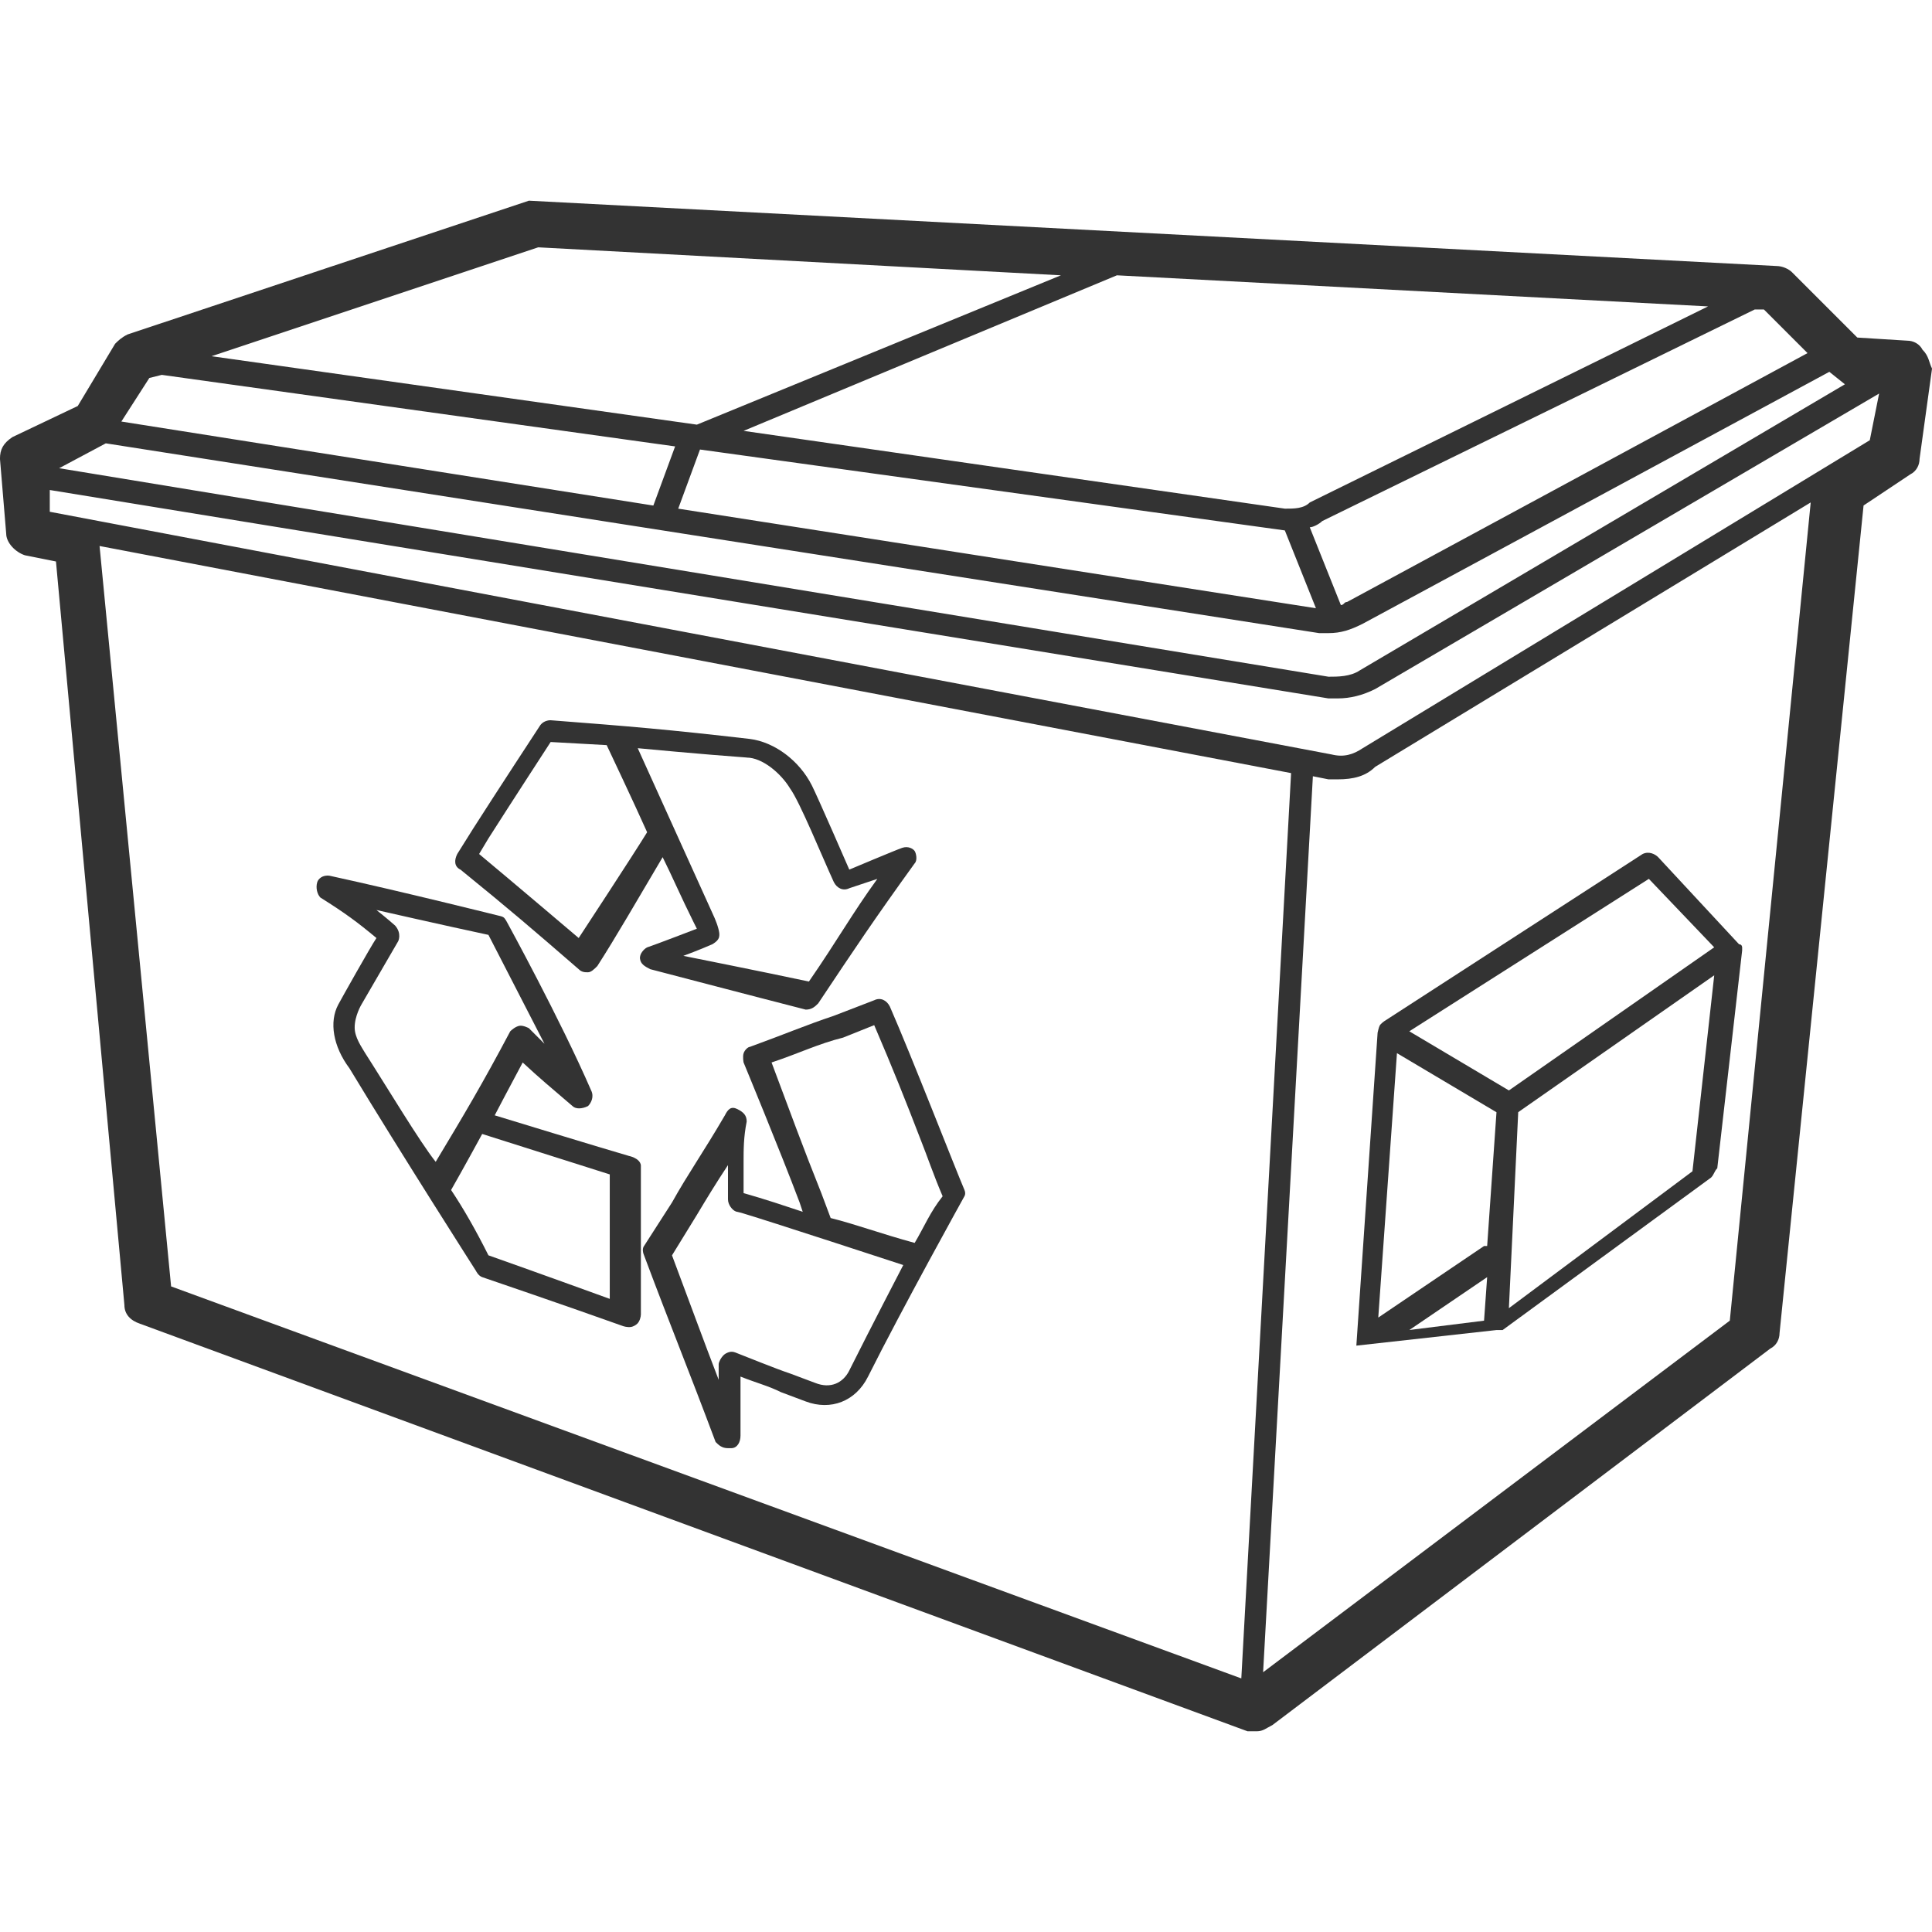 <!-- Generated by IcoMoon.io -->
<svg version="1.1" xmlns="http://www.w3.org/2000/svg" width="64" height="64" viewBox="0 0 64 64">
<path fill="#333" d="M63.691 11.594v0c-0.103-0.206-0.309-0.309-0.516-0.309l-1.649-0.103-2.164-2.164c-0.103-0.103-0.309-0.206-0.516-0.206l-41.326-2.164-13.294 4.431c-0.206 0.103-0.309 0.206-0.413 0.309l-1.237 2.061-2.164 1.030c-0.309 0.206-0.413 0.413-0.413 0.721l0.206 2.473c0 0.309 0.309 0.619 0.619 0.721l1.030 0.206 2.267 24.631c0 0.309 0.206 0.516 0.516 0.619l36.689 13.501h0.309c0.206 0 0.309-0.103 0.516-0.206l16.49-12.47c0.206-0.103 0.309-0.309 0.309-0.516l2.783-27.414 1.546-1.030c0.206-0.103 0.309-0.309 0.309-0.516l0.413-2.989c-0.103-0.206-0.103-0.413-0.309-0.619zM58.434 10.254l1.443 1.443-15.253 8.244c-0.103 0-0.103 0.103-0.206 0.103l-1.030-2.577c0.103 0 0.309-0.103 0.413-0.206l14.326-7.009h0.309zM43.594 20.149l-21.127-3.299 0.721-1.959 19.374 2.68 1.030 2.577zM56.58 10.151l-13.191 6.493c-0.206 0.206-0.516 0.206-0.824 0.206l-17.933-2.577 12.367-5.153 19.581 1.030zM17.83 8.193l17.314 0.927-12.059 4.947-16.077-2.267 10.821-3.607zM4.947 12.521l0.413-0.103 17.004 2.37-0.721 1.959-17.623-2.783s0.927-1.443 0.927-1.443zM3.504 14.686l40.193 6.287h0.309c0.413 0 0.721-0.103 1.134-0.309l15.459-8.347 0.516 0.413-16.077 9.481c-0.309 0.206-0.721 0.206-1.030 0.206l-42.049-6.907 1.546-0.824zM41.121 55.6l-35.453-12.986-2.37-24.527 39.471 7.523-1.649 29.99zM57.301 43.749l-15.459 11.646 1.649-29.681 0.516 0.103h0.309c0.516 0 0.927-0.103 1.237-0.413l14.429-8.76-2.68 27.104zM61.939 14.583l-16.799 10.203c-0.309 0.206-0.619 0.309-1.030 0.206l-42.461-8.039v-0.721l42.357 6.904h0.309c0.413 0 0.824-0.103 1.237-0.309l16.696-9.79-0.309 1.546z"></path>
<path fill="#333" d="M49.571 44.059h0.206l6.904-5.050c0.103-0.103 0.103-0.206 0.206-0.309l0.824-7.214v-0.103s0-0.103-0.103-0.103l-2.68-2.886c-0.103-0.103-0.309-0.206-0.516-0.103l-8.559 5.539s-0.11 0.079-0.144 0.134c-0.034 0.056-0.074 0.246-0.074 0.246l-0.704 10.366 4.637-0.516zM49.16 43.749l-2.473 0.309 2.577-1.751-0.103 1.443zM56.064 38.801v0s-6.080 4.534-6.080 4.534l0.309-6.493 6.493-4.534-0.721 6.493zM54.621 29.114l2.164 2.267-6.801 4.741-3.299-1.959 7.936-5.050zM46.274 34.886l3.299 1.959-0.309 4.431h-0.103l-3.504 2.37 0.619-8.76z"></path>
<path fill="#333" d="M31.93 39.376s-0.003-0.006-0.003-0.007c0 0.001 0.001 0.004 0.003 0.007z"></path>
<path fill="#333" d="M31.936 39.391s-0.004-0.011-0.007-0.016c0.001 0.004 0.004 0.009 0.007 0.016z"></path>
<path fill="#333" d="M29.476 33.34c-0.103-0.206-0.309-0.309-0.516-0.206l-1.34 0.516c-0.927 0.309-1.649 0.619-2.783 1.030-0.051 0-0.166 0.094-0.204 0.21s-0.001 0.306-0.001 0.306c0 0 1.237 2.989 1.856 4.637l0.103 0.309c-0.619-0.206-1.237-0.413-1.959-0.619v-1.030c0-0.413 0-0.824 0.103-1.34 0-0.206-0.103-0.309-0.309-0.413-0.206-0.103-0.309 0-0.413 0.206-0.721 1.237-1.237 1.959-1.751 2.886l-0.927 1.443c-0.046 0.059-0.059 0.171 0 0.309 0.927 2.473 1.443 3.71 2.37 6.183 0.103 0.103 0.206 0.206 0.413 0.206h0.103c0.206 0 0.309-0.206 0.309-0.413v-1.959c0.516 0.206 0.927 0.309 1.34 0.516l0.824 0.309c0.824 0.309 1.649 0 2.061-0.824 1.134-2.267 3.194-5.977 3.194-5.977s0.053-0.079 0-0.206c-0.309-0.721-1.751-4.431-2.473-6.080zM28.136 45.397v0c-0.206 0.413-0.619 0.619-1.134 0.413l-0.824-0.309c-0.507-0.169-1.481-0.569-1.821-0.699-0.074-0.029-0.137-0.023-0.137-0.023-0.046 0-0.161 0.030-0.243 0.106-0.104 0.097-0.17 0.249-0.17 0.307v0.516c-0.516-1.34-0.927-2.473-1.546-4.123l0.824-1.34c0.309-0.516 0.619-1.030 1.030-1.649v1.134c0 0.183 0.15 0.364 0.266 0.404 0.016 0.006 0.097 0.020 0.171 0.041 0.83 0.243 5.37 1.731 5.37 1.731s-1.066 2.049-1.787 3.491zM30.3 41.173c-1.134-0.309-1.959-0.619-2.783-0.824l-0.309-0.824c-0.619-1.546-1.030-2.68-1.649-4.329 0.927-0.309 1.546-0.619 2.37-0.824l1.030-0.413c0.619 1.443 1.030 2.473 1.546 3.813 0.206 0.516 0.413 1.134 0.721 1.856-0.413 0.516-0.619 1.030-0.927 1.546z"></path>
<path fill="#333" d="M31.949 39.42c-0.006-0.013-0.009-0.021-0.013-0.029 0.006 0.014 0.013 0.029 0.013 0.029z"></path>
<path fill="#333" d="M31.927 39.369s-0.003-0.006 0 0v0z"></path>
<path fill="#333" d="M20.819 38.287v0c-0.721-0.206-4.431-1.34-4.431-1.34s0.547-1.047 0.927-1.751c0.561 0.523 0.927 0.824 1.649 1.443 0.103 0.103 0.309 0.103 0.516 0 0.103-0.103 0.206-0.309 0.103-0.516-1.030-2.37-2.783-5.566-2.783-5.566s-0.043-0.083-0.086-0.137c-0.043-0.054-0.121-0.069-0.121-0.069s-3.299-0.824-5.669-1.34c-0.247-0.039-0.383 0.113-0.413 0.206-0.061 0.193 0 0.413 0.103 0.516 0.824 0.516 1.237 0.824 1.856 1.34-0.206 0.309-1.151 1.993-1.264 2.204-0.309 0.574-0.171 1.389 0.369 2.11 1.721 2.846 4.193 6.714 4.193 6.714s0.074 0.161 0.206 0.206c0.131 0.044 2.749 0.937 4.669 1.623 0.013 0.004 0.133 0.043 0.246 0.029 0.096-0.011 0.184-0.073 0.221-0.109 0.080-0.077 0.119-0.223 0.12-0.306v-4.947c-0.039-0.244-0.413-0.309-0.413-0.309zM12.079 34.856c-0.096-0.166-0.326-0.486-0.33-0.806-0.006-0.394 0.227-0.779 0.227-0.779l1.216-2.094s0.126-0.254-0.103-0.516c-0.229-0.206-0.619-0.516-0.619-0.516s2.267 0.516 3.71 0.824c0.797 1.546 1.856 3.607 1.856 3.607l-0.516-0.516s-0.189-0.103-0.314-0.079c-0.131 0.026-0.251 0.13-0.304 0.183-0.927 1.751-1.54 2.777-2.469 4.323-0.516-0.643-1.606-2.463-2.356-3.633zM20.2 43.027s-2.267-0.824-4.020-1.443c-0.413-0.824-0.824-1.546-1.237-2.164 0.413-0.721 1.030-1.856 1.030-1.856l4.226 1.34v4.123z"></path>
<path fill="#333" d="M15.253 28.806c1.649 1.34 2.37 1.959 3.916 3.299 0.103 0.103 0.206 0.103 0.309 0.103s0.206-0.103 0.309-0.206c0.591-0.917 1.34-2.214 2.164-3.607 0.309 0.619 0.619 1.34 1.030 2.164l0.103 0.206s-1.34 0.516-1.649 0.619c-0.1 0.050-0.256 0.214-0.234 0.377 0.023 0.173 0.149 0.247 0.337 0.344 0 0 3.483 0.913 5.153 1.34v0c0.206 0 0.309-0.103 0.413-0.206 1.237-1.856 1.856-2.783 3.194-4.637 0.103-0.103 0.049-0.344 0-0.413s-0.206-0.173-0.413-0.103-1.751 0.721-1.751 0.721c0 0-1.030-2.37-1.237-2.783-0.413-0.824-1.237-1.443-2.061-1.546-2.68-0.309-3.916-0.413-6.596-0.619-0.254 0-0.357 0.186-0.357 0.186s-1.499 2.289-2.22 3.421l-0.516 0.824c-0.103 0.206-0.103 0.413 0.103 0.516zM24.734 25.096c0.516 0 1.134 0.516 1.443 1.030 0.32 0.441 1.056 2.249 1.443 3.091 0.103 0.206 0.309 0.309 0.516 0.206 0.309-0.103 0.619-0.206 0.927-0.309-0.824 1.134-1.34 2.061-2.267 3.401-1.443-0.309-4.16-0.851-4.16-0.851s0.553-0.203 0.964-0.386c0 0 0.17-0.094 0.211-0.206s0.004-0.24-0.016-0.317c-0.060-0.23-0.196-0.507-0.196-0.507l-2.473-5.463s2.164 0.206 3.607 0.309zM16.18 27.774c0.721-1.134 2.061-3.194 2.061-3.194l1.856 0.103s0.927 1.959 1.34 2.886c-0.469 0.764-2.267 3.504-2.267 3.504s-2.061-1.751-3.299-2.783l0.309-0.516z"></path>
</svg>
